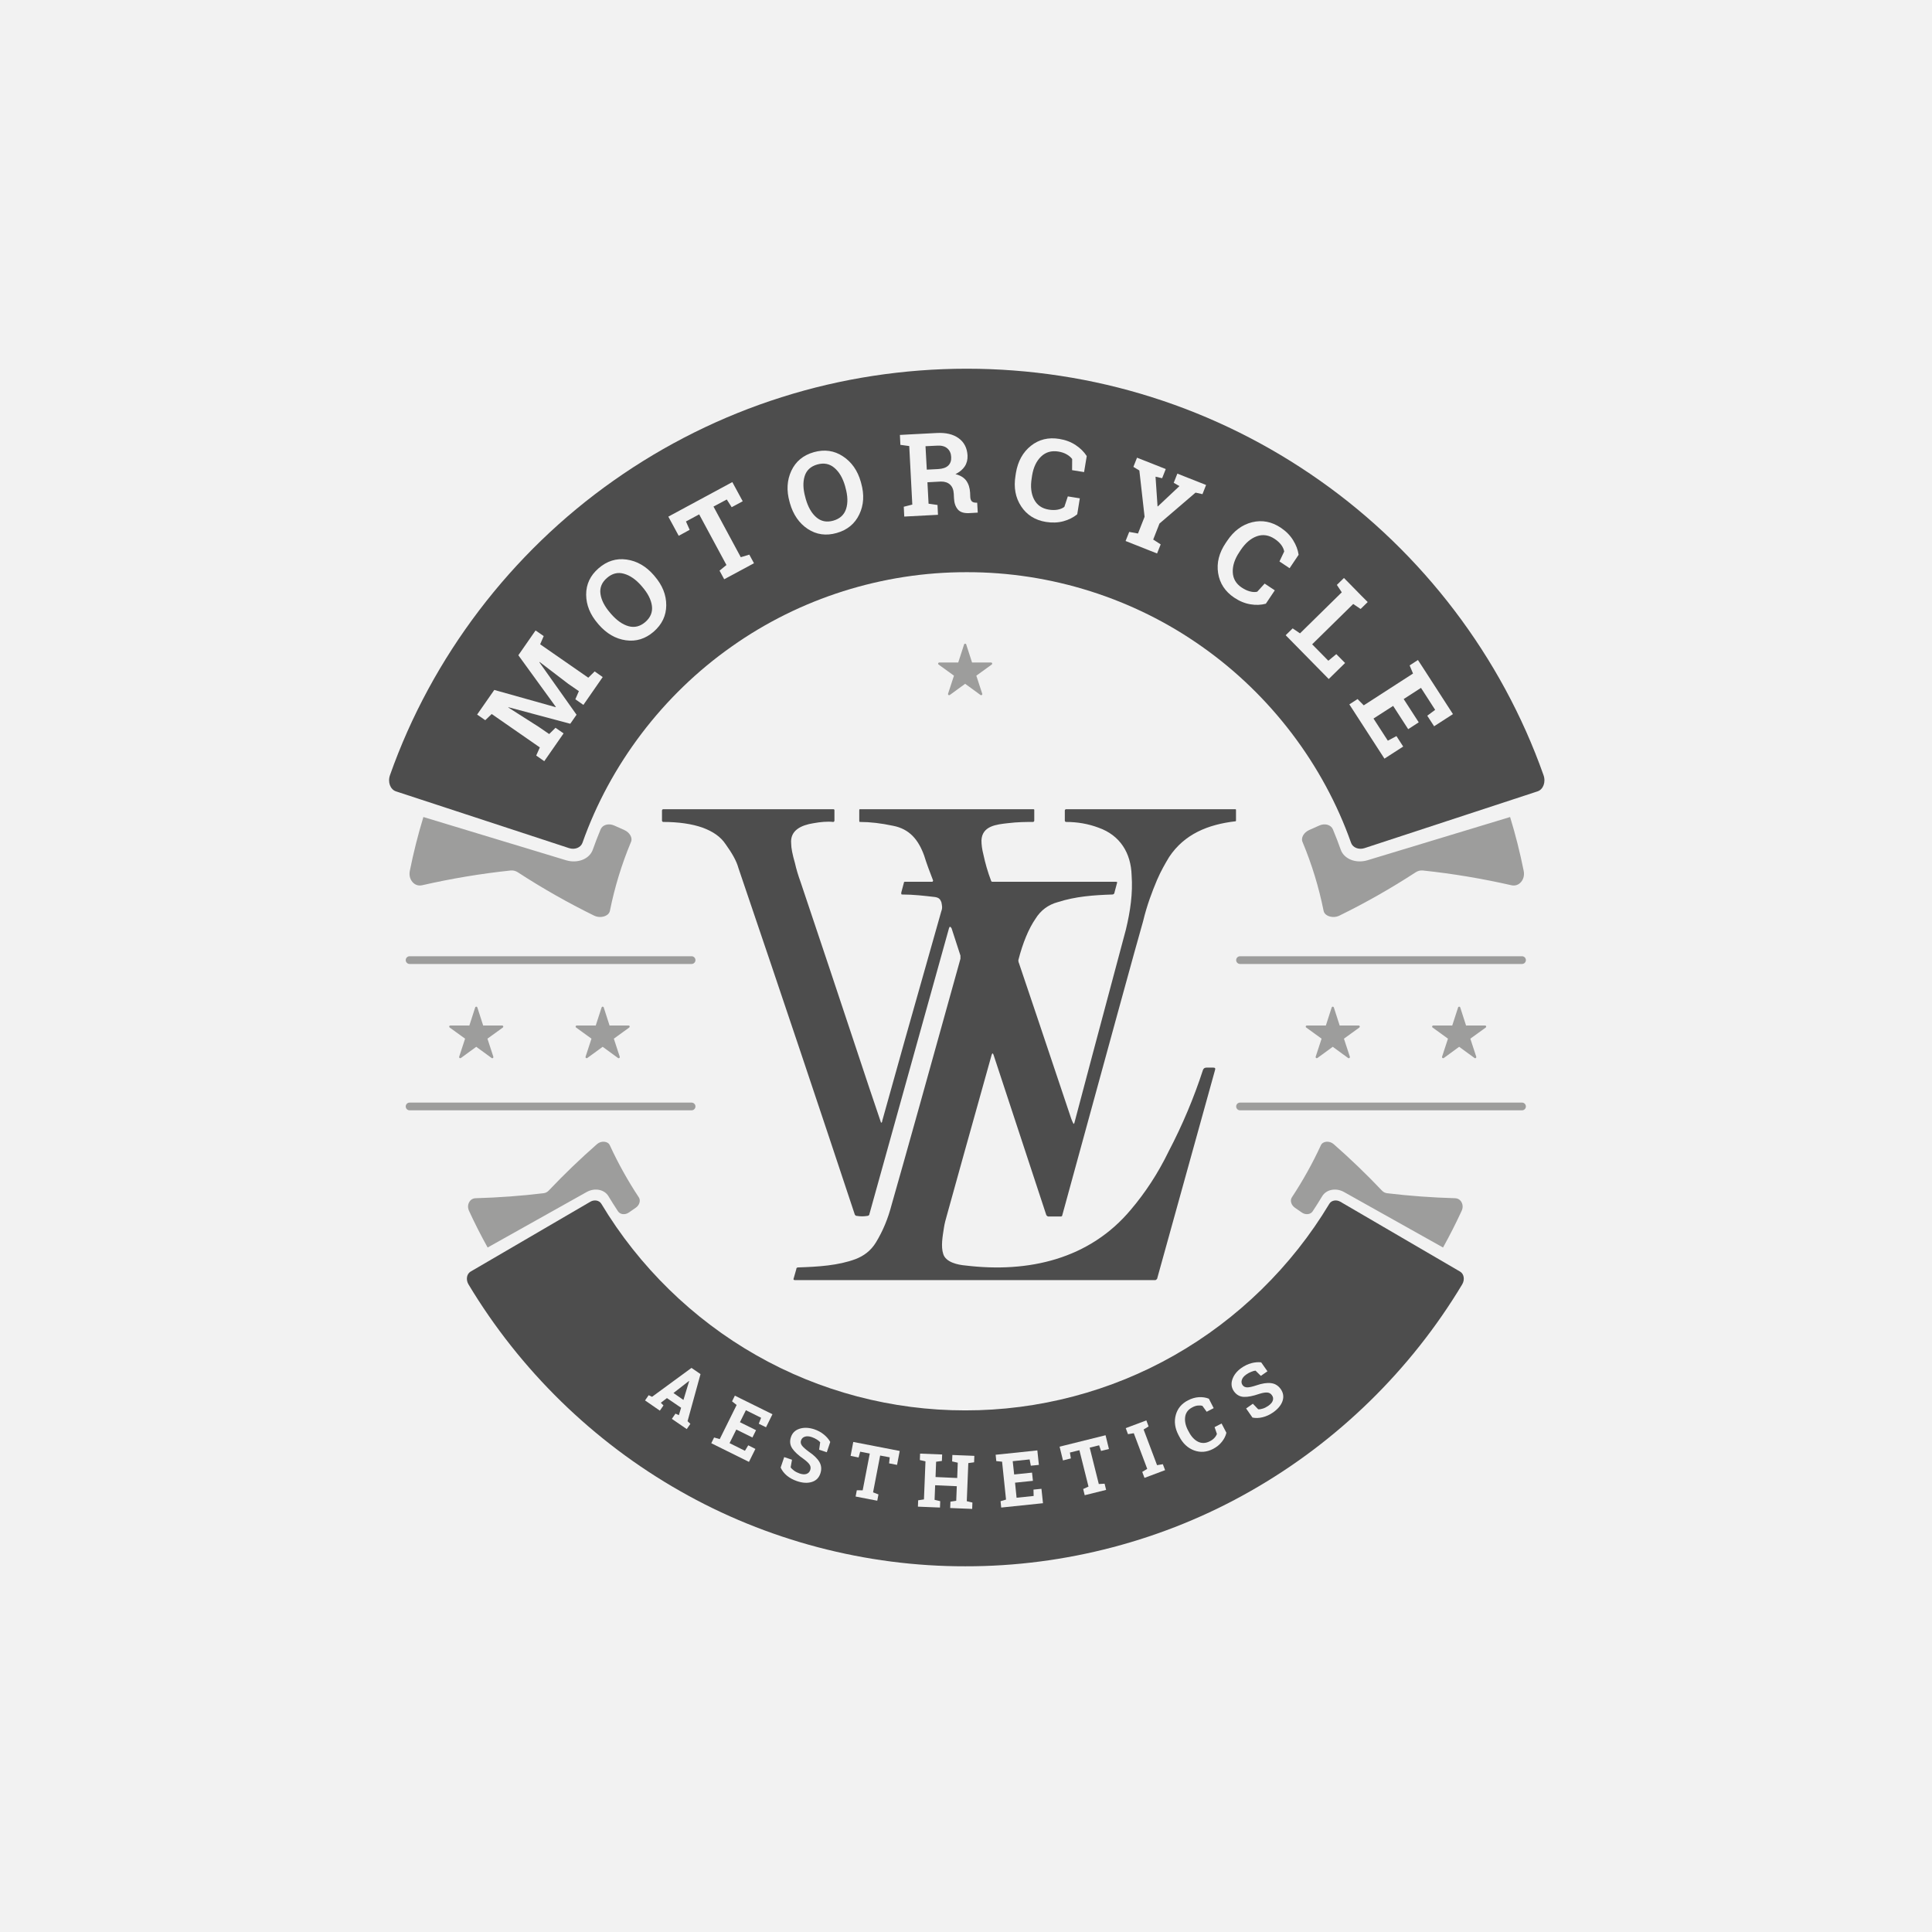 <svg xmlns="http://www.w3.org/2000/svg" xmlns:xlink="http://www.w3.org/1999/xlink" width="500" zoomAndPan="magnify" viewBox="0 0 375 375" height="500" preserveAspectRatio="xMidYMid meet" version="1.2"><defs><clipPath id="b2378f1241"><path d="M 75.523 71.527 L 299.773 71.527 L 299.773 165 L 75.523 165 Z M 75.523 71.527 "/></clipPath><clipPath id="06e608e5c0"><path d="M 90.621 221.559 L 125 221.559 L 125 243 L 90.621 243 Z M 90.621 221.559 "/></clipPath><clipPath id="80fba0d967"><path d="M 90.621 233 L 284.121 233 L 284.121 304.059 L 90.621 304.059 Z M 90.621 233 "/></clipPath><clipPath id="f6900d306c"><path d="M 250 221.559 L 284 221.559 L 284 243 L 250 243 Z M 250 221.559 "/></clipPath><clipPath id="2e55de8002"><path d="M 182.086 124.863 L 192.586 124.863 L 192.586 135 L 182.086 135 Z M 182.086 124.863 "/></clipPath><clipPath id="3d4b81e152"><path d="M 111.727 195.32 L 122.227 195.32 L 122.227 205.82 L 111.727 205.82 Z M 111.727 195.32 "/></clipPath><clipPath id="2319218815"><path d="M 87.191 195.32 L 97.691 195.32 L 97.691 205.82 L 87.191 205.82 Z M 87.191 195.32 "/></clipPath><clipPath id="f16f059388"><path d="M 277.973 195.32 L 288.473 195.32 L 288.473 205.82 L 277.973 205.82 Z M 277.973 195.32 "/></clipPath><clipPath id="381ddc9931"><path d="M 253.441 195.32 L 263.941 195.32 L 263.941 205.82 L 253.441 205.82 Z M 253.441 195.32 "/></clipPath><clipPath id="14ae64d2e3"><path d="M 128.461 157.066 L 240 157.066 L 240 248.566 L 128.461 248.566 Z M 128.461 157.066 "/></clipPath></defs><g id="e04a3d1fc0"><rect x="0" width="375" y="0" height="375" style="fill:#ffffff;fill-opacity:1;stroke:none;"/><rect x="0" width="375" y="0" height="375" style="fill:#f2f2f2;fill-opacity:1;stroke:none;"/><path style=" stroke:none;fill-rule:evenodd;fill:#9d9d9c;fill-opacity:1;" d="M 293.113 158.582 L 265.395 166.984 C 263.145 167.645 260.883 166.719 260.246 164.949 C 259.777 163.598 259.246 162.27 258.703 160.953 C 258.32 160.078 257.148 159.75 256.074 160.234 L 254.129 161.098 C 253.066 161.574 252.469 162.621 252.812 163.41 C 254.613 167.711 255.984 172.184 256.902 176.754 C 256.996 177.277 257.402 177.668 258.043 177.867 C 258.68 178.066 259.375 178.016 260 177.711 C 265.039 175.242 269.973 172.441 274.77 169.32 C 275.211 169.031 275.691 168.91 276.215 168.965 C 281.91 169.57 287.633 170.52 293.355 171.824 C 294.062 171.984 294.734 171.773 295.227 171.207 C 295.719 170.641 295.906 169.871 295.75 169.051 C 295.043 165.52 294.164 162.023 293.109 158.582 Z M 293.113 158.582 "/><g clip-rule="nonzero" clip-path="url(#b2378f1241)"><path style=" stroke:none;fill-rule:evenodd;fill:#4d4d4d;fill-opacity:1;" d="M 299.586 150.426 C 291.469 127.465 276.078 107.27 256.188 93.277 C 246.258 86.27 235.227 80.773 223.598 77.102 C 211.977 73.41 199.77 71.57 187.648 71.566 C 175.523 71.57 163.32 73.41 151.695 77.102 C 140.07 80.773 129.035 86.27 119.105 93.277 C 99.219 107.27 83.824 127.465 75.707 150.426 C 75.207 151.809 75.758 153.246 76.863 153.605 L 110.453 164.621 C 111.57 164.984 112.711 164.52 113.047 163.609 C 118.426 148.371 128.715 134.852 141.992 125.512 C 155.246 116.117 171.355 111.027 187.648 111.062 C 203.938 111.027 220.051 116.121 233.305 125.512 C 246.578 134.852 256.867 148.371 262.25 163.613 C 262.582 164.52 263.727 164.984 264.84 164.625 L 298.43 153.605 C 299.535 153.246 300.09 151.809 299.586 150.426 Z M 299.586 150.426 "/></g><path style=" stroke:none;fill-rule:evenodd;fill:#9d9d9c;fill-opacity:1;" d="M 121.172 161.102 L 119.219 160.234 C 118.148 159.754 116.973 160.078 116.59 160.953 C 116.051 162.27 115.52 163.602 115.051 164.949 C 114.41 166.719 112.148 167.648 109.902 166.984 L 82.18 158.582 C 81.133 162.023 80.25 165.52 79.543 169.051 C 79.387 169.871 79.574 170.637 80.066 171.203 C 80.559 171.773 81.227 171.984 81.938 171.824 C 87.656 170.52 93.383 169.57 99.082 168.965 C 99.609 168.91 100.082 169.031 100.523 169.32 C 105.32 172.441 110.258 175.242 115.293 177.711 C 115.918 178.016 116.613 178.066 117.254 177.867 C 117.895 177.668 118.297 177.277 118.391 176.754 C 119.312 172.184 120.68 167.711 122.48 163.41 C 122.828 162.621 122.23 161.578 121.168 161.102 Z M 121.172 161.102 "/><path style="fill:none;stroke-width:2;stroke-linecap:round;stroke-linejoin:miter;stroke:#9d9d9c;stroke-opacity:1;stroke-miterlimit:4;" d="M 1.002 1 L 74.083 1 " transform="matrix(0.749,0,0,0.749,78.749,185.607)"/><path style="fill:none;stroke-width:2;stroke-linecap:round;stroke-linejoin:miter;stroke:#9d9d9c;stroke-opacity:1;stroke-miterlimit:4;" d="M 0.998 1 L 74.079 1 " transform="matrix(0.749,0,0,0.749,239.94,185.607)"/><path style="fill:none;stroke-width:2;stroke-linecap:round;stroke-linejoin:miter;stroke:#9d9d9c;stroke-opacity:1;stroke-miterlimit:4;" d="M 1.002 1 L 74.083 1 " transform="matrix(0.749,0,0,0.749,78.749,214.013)"/><path style="fill:none;stroke-width:2;stroke-linecap:round;stroke-linejoin:miter;stroke:#9d9d9c;stroke-opacity:1;stroke-miterlimit:4;" d="M 0.998 1 L 74.079 1 " transform="matrix(0.749,0,0,0.749,239.94,214.013)"/><g clip-rule="nonzero" clip-path="url(#06e608e5c0)"><path style=" stroke:none;fill-rule:evenodd;fill:#9d9d9c;fill-opacity:1;" d="M 94.648 242.141 L 113.891 231.359 C 115.457 230.496 117.324 230.879 118.105 232.188 C 118.707 233.172 119.312 234.152 119.953 235.113 C 120.375 235.754 121.328 235.855 122.059 235.348 L 123.398 234.422 C 124.129 233.914 124.391 233.016 124 232.414 C 121.871 229.191 119.984 225.812 118.371 222.309 C 118.188 221.906 117.809 221.66 117.297 221.613 C 116.781 221.566 116.273 221.727 115.871 222.082 C 112.641 224.914 109.504 227.926 106.504 231.094 C 106.219 231.391 105.891 231.555 105.492 231.602 C 101.156 232.129 96.77 232.445 92.324 232.574 C 91.77 232.59 91.316 232.867 91.055 233.367 C 90.785 233.871 90.781 234.461 91.035 235.02 C 92.145 237.441 93.355 239.812 94.648 242.141 Z M 94.648 242.141 "/></g><g clip-rule="nonzero" clip-path="url(#80fba0d967)"><path style=" stroke:none;fill-rule:evenodd;fill:#4d4d4d;fill-opacity:1;" d="M 283.395 246.812 L 260.141 233.246 C 259.367 232.805 258.414 232.988 258.02 233.66 C 250.723 245.824 240.242 256.066 227.934 263.059 C 215.633 270.074 201.551 273.773 187.371 273.754 C 173.191 273.773 159.113 270.074 146.812 263.059 C 134.504 256.07 124.02 245.824 116.723 233.66 C 116.328 232.988 115.379 232.805 114.602 233.246 L 91.348 246.812 C 90.582 247.258 90.387 248.379 90.934 249.297 C 100.902 265.906 115.156 279.84 131.969 289.391 C 148.754 298.984 168.125 304.055 187.371 304.016 C 206.621 304.055 225.992 298.984 242.777 289.391 C 259.586 279.84 273.844 265.906 283.812 249.297 C 284.355 248.379 284.164 247.258 283.395 246.812 Z M 283.395 246.812 "/></g><g clip-rule="nonzero" clip-path="url(#f6900d306c)"><path style=" stroke:none;fill-rule:evenodd;fill:#9d9d9c;fill-opacity:1;" d="M 251.344 234.422 L 252.68 235.348 C 253.41 235.855 254.371 235.754 254.789 235.113 C 255.43 234.152 256.039 233.172 256.637 232.188 C 257.418 230.879 259.289 230.496 260.852 231.359 L 280.094 242.141 C 281.383 239.816 282.59 237.441 283.707 235.023 C 283.961 234.461 283.957 233.875 283.691 233.367 C 283.426 232.867 282.973 232.59 282.418 232.574 C 277.973 232.445 273.59 232.129 269.25 231.605 C 268.852 231.555 268.523 231.391 268.242 231.098 C 265.234 227.926 262.098 224.914 258.871 222.082 C 258.465 221.73 257.957 221.566 257.449 221.613 C 256.93 221.664 256.555 221.906 256.375 222.309 C 254.758 225.812 252.871 229.191 250.742 232.418 C 250.352 233.016 250.613 233.914 251.344 234.422 Z M 251.344 234.422 "/></g><g style="fill:#f2f2f2;fill-opacity:1;"><g transform="translate(105.298, 148.245)"><path style="stroke:none" d="M -0.547 -19.75 L -0.609 -19.703 L 6.609 -9.516 L 5.391 -7.766 L -6.609 -10.969 L -6.641 -10.922 L -0.75 -7.172 L 1.297 -5.766 L 2.531 -6.984 L 4.094 -5.891 L 0.344 -0.5 L -1.219 -1.594 L -0.516 -3.172 L -9.859 -9.656 L -11.109 -8.453 L -12.688 -9.547 L -11.719 -10.938 L -9.359 -14.328 L 2.562 -10.984 L 2.594 -11.031 L -4.688 -21.062 L -1.344 -25.875 L 0.234 -24.781 L -0.453 -23.188 L 8.891 -16.703 L 10.125 -17.922 L 11.688 -16.828 L 7.938 -11.422 L 6.375 -12.516 L 7.062 -14.094 L 5.016 -15.5 Z M -0.547 -19.75 "/></g></g><g style="fill:#f2f2f2;fill-opacity:1;"><g transform="translate(120.757, 127.606)"><path style="stroke:none" d="M 6.281 -15.797 C 7.812 -14.035 8.57 -12.145 8.562 -10.125 C 8.551 -8.113 7.738 -6.406 6.125 -5 C 4.508 -3.602 2.707 -3.047 0.719 -3.328 C -1.27 -3.609 -3.031 -4.629 -4.562 -6.391 L -4.703 -6.562 C -6.211 -8.301 -6.973 -10.176 -6.984 -12.188 C -6.992 -14.195 -6.191 -15.898 -4.578 -17.297 C -2.953 -18.711 -1.141 -19.281 0.859 -19 C 2.867 -18.719 4.629 -17.707 6.141 -15.969 Z M 3.734 -13.906 C 2.648 -15.145 1.516 -15.926 0.328 -16.25 C -0.848 -16.582 -1.941 -16.305 -2.953 -15.422 C -3.961 -14.547 -4.379 -13.508 -4.203 -12.312 C -4.035 -11.125 -3.41 -9.906 -2.328 -8.656 L -2.172 -8.469 C -1.066 -7.195 0.066 -6.395 1.234 -6.062 C 2.41 -5.738 3.5 -6.008 4.5 -6.875 C 5.508 -7.75 5.938 -8.789 5.781 -10 C 5.625 -11.207 4.992 -12.445 3.891 -13.719 Z M 3.734 -13.906 "/></g></g><g style="fill:#f2f2f2;fill-opacity:1;"><g transform="translate(136.863, 114.434)"><path style="stroke:none" d="M 5.281 -20.859 L 7.297 -17.141 L 5.156 -15.984 L 4.203 -17.484 L 1.625 -16.109 L 6.922 -6.281 L 8.578 -6.781 L 9.484 -5.109 L 3.703 -2 L 2.797 -3.672 L 4.141 -4.766 L -1.156 -14.594 L -3.719 -13.219 L -3 -11.594 L -5.125 -10.438 L -7.141 -14.156 Z M 5.281 -20.859 "/></g></g><g style="fill:#f2f2f2;fill-opacity:1;"><g transform="translate(154.741, 105.376)"><path style="stroke:none" d="M 12.406 -11.609 C 13.039 -9.379 12.922 -7.352 12.047 -5.531 C 11.18 -3.707 9.719 -2.504 7.656 -1.922 C 5.602 -1.336 3.734 -1.598 2.047 -2.703 C 0.367 -3.816 -0.785 -5.488 -1.422 -7.719 L -1.484 -7.953 C -2.109 -10.16 -1.992 -12.176 -1.141 -14 C -0.285 -15.82 1.164 -17.023 3.219 -17.609 C 5.289 -18.191 7.172 -17.926 8.859 -16.812 C 10.555 -15.707 11.719 -14.051 12.344 -11.844 Z M 9.297 -11 C 8.848 -12.582 8.156 -13.77 7.219 -14.562 C 6.289 -15.363 5.18 -15.582 3.891 -15.219 C 2.609 -14.852 1.789 -14.094 1.438 -12.938 C 1.082 -11.789 1.129 -10.422 1.578 -8.828 L 1.641 -8.578 C 2.098 -6.961 2.785 -5.758 3.703 -4.969 C 4.617 -4.176 5.711 -3.957 6.984 -4.312 C 8.273 -4.676 9.109 -5.438 9.484 -6.594 C 9.859 -7.75 9.816 -9.133 9.359 -10.75 Z M 9.297 -11 "/></g></g><g style="fill:#f2f2f2;fill-opacity:1;"><g transform="translate(174.906, 100.297)"><path style="stroke:none" d="M 6.875 -16.25 C 8.676 -16.352 10.109 -16.016 11.172 -15.234 C 12.234 -14.461 12.805 -13.352 12.891 -11.906 C 12.93 -11.102 12.754 -10.395 12.359 -9.781 C 11.961 -9.176 11.359 -8.672 10.547 -8.266 C 11.492 -8.035 12.191 -7.613 12.641 -7 C 13.086 -6.383 13.336 -5.602 13.391 -4.656 L 13.422 -3.844 C 13.441 -3.5 13.523 -3.234 13.672 -3.047 C 13.816 -2.867 14.051 -2.766 14.375 -2.734 L 14.766 -2.719 L 14.875 -0.797 L 13.234 -0.703 C 12.191 -0.648 11.445 -0.891 11 -1.422 C 10.551 -1.961 10.305 -2.676 10.266 -3.562 L 10.219 -4.469 C 10.176 -5.238 9.938 -5.828 9.5 -6.234 C 9.062 -6.641 8.469 -6.836 7.719 -6.828 L 5.109 -6.688 L 5.328 -2.531 L 7.062 -2.281 L 7.156 -0.375 L 0.609 -0.031 L 0.516 -1.938 L 2.172 -2.359 L 1.578 -13.719 L -0.141 -13.953 L -0.234 -15.875 L 1.453 -15.969 Z M 4.984 -9.141 L 7.188 -9.25 C 8.07 -9.301 8.723 -9.523 9.141 -9.922 C 9.566 -10.328 9.758 -10.883 9.719 -11.594 C 9.688 -12.301 9.438 -12.859 8.969 -13.266 C 8.508 -13.672 7.852 -13.848 7 -13.797 L 4.734 -13.688 Z M 4.984 -9.141 "/></g></g><g style="fill:#f2f2f2;fill-opacity:1;"><g transform="translate(195.31, 99.803)"><path style="stroke:none" d="M 15.109 -8.172 L 12.781 -8.547 L 12.797 -10.703 C 12.535 -11.055 12.18 -11.359 11.734 -11.609 C 11.297 -11.867 10.758 -12.051 10.125 -12.156 C 8.77 -12.375 7.645 -12.047 6.75 -11.172 C 5.852 -10.305 5.273 -9.078 5.016 -7.484 L 4.938 -6.953 C 4.676 -5.359 4.828 -4.004 5.391 -2.891 C 5.961 -1.773 6.91 -1.109 8.234 -0.891 C 8.859 -0.785 9.438 -0.781 9.969 -0.875 C 10.508 -0.977 10.945 -1.16 11.281 -1.422 L 11.953 -3.453 L 14.281 -3.078 L 13.781 0.016 C 13.02 0.641 12.117 1.094 11.078 1.375 C 10.035 1.656 8.906 1.695 7.688 1.5 C 5.594 1.156 3.992 0.145 2.891 -1.531 C 1.785 -3.207 1.422 -5.188 1.797 -7.469 L 1.875 -7.984 C 2.25 -10.254 3.219 -12.016 4.781 -13.266 C 6.352 -14.516 8.195 -14.961 10.312 -14.609 C 11.531 -14.41 12.586 -14.008 13.484 -13.406 C 14.379 -12.812 15.094 -12.102 15.625 -11.281 Z M 15.109 -8.172 "/></g></g><g style="fill:#f2f2f2;fill-opacity:1;"><g transform="translate(214.507, 103.446)"><path style="stroke:none" d="M 11.062 -10.625 L 9.781 -10.922 L 10.172 -5.172 L 10.234 -5.156 L 14.422 -9.094 L 13.312 -9.734 L 14.016 -11.516 L 19.594 -9.312 L 18.891 -7.531 L 17.547 -7.828 L 10.547 -1.828 L 9.328 1.281 L 10.781 2.219 L 10.078 3.984 L 3.969 1.562 L 4.672 -0.203 L 6.375 0.109 L 7.656 -3.141 L 6.641 -12.125 L 5.484 -12.828 L 6.188 -14.609 L 11.766 -12.406 Z M 11.062 -10.625 "/></g></g><g style="fill:#f2f2f2;fill-opacity:1;"><g transform="translate(233.171, 111.445)"><path style="stroke:none" d="M 17.141 -1.156 L 15.172 -2.469 L 16.094 -4.406 C 16.008 -4.844 15.816 -5.266 15.516 -5.672 C 15.211 -6.086 14.797 -6.473 14.266 -6.828 C 13.117 -7.598 11.957 -7.773 10.781 -7.359 C 9.613 -6.941 8.578 -6.062 7.672 -4.719 L 7.375 -4.266 C 6.477 -2.922 6.055 -1.625 6.109 -0.375 C 6.16 0.875 6.742 1.867 7.859 2.609 C 8.379 2.961 8.906 3.207 9.438 3.344 C 9.969 3.488 10.441 3.508 10.859 3.406 L 12.297 1.828 L 14.266 3.141 L 12.531 5.734 C 11.582 5.992 10.57 6.031 9.5 5.844 C 8.438 5.664 7.395 5.234 6.375 4.547 C 4.613 3.359 3.578 1.773 3.266 -0.203 C 2.953 -2.18 3.441 -4.129 4.734 -6.047 L 5.031 -6.484 C 6.312 -8.398 7.922 -9.598 9.859 -10.078 C 11.805 -10.555 13.672 -10.195 15.453 -9 C 16.473 -8.312 17.266 -7.504 17.828 -6.578 C 18.398 -5.66 18.754 -4.723 18.891 -3.766 Z M 17.141 -1.156 "/></g></g><g style="fill:#f2f2f2;fill-opacity:1;"><g transform="translate(249.126, 122.858)"><path style="stroke:none" d="M 0.422 0.438 L 1.781 -0.891 L 3.203 0.078 L 11.312 -7.891 L 10.359 -9.328 L 11.734 -10.672 L 12.922 -9.469 L 15.141 -7.203 L 16.344 -6 L 14.969 -4.656 L 13.531 -5.625 L 5.562 2.203 L 8.703 5.391 L 10.25 4.109 L 11.953 5.828 L 8.781 8.938 Z M 0.422 0.438 "/></g></g><g style="fill:#f2f2f2;fill-opacity:1;"><g transform="translate(261.579, 136.203)"><path style="stroke:none" d="M 11.75 5.328 L 8.828 0.812 L 5.016 3.266 L 7.797 7.562 L 9.469 6.672 L 10.781 8.703 L 7.141 11.047 L 0.328 0.516 L 1.922 -0.516 L 3.125 0.703 L 12.688 -5.469 L 12.031 -7.047 L 13.641 -8.094 L 14.562 -6.688 L 20.438 2.406 L 16.781 4.766 L 15.453 2.719 L 16.984 1.578 L 14.234 -2.688 L 10.875 -0.516 L 13.797 4 Z M 11.75 5.328 "/></g></g><g clip-rule="nonzero" clip-path="url(#2e55de8002)"><path style=" stroke:none;fill-rule:evenodd;fill:#9d9d9c;fill-opacity:1;" d="M 192.574 128.738 C 192.547 128.648 192.461 128.59 192.367 128.59 L 188.676 128.594 L 187.543 125.086 C 187.516 124.996 187.43 124.934 187.336 124.934 C 187.242 124.934 187.156 124.996 187.129 125.086 L 185.992 128.594 L 182.305 128.59 C 182.207 128.59 182.125 128.648 182.098 128.738 C 182.066 128.828 182.098 128.93 182.176 128.984 L 185.164 131.148 L 184.016 134.652 C 183.988 134.742 184.02 134.844 184.098 134.898 C 184.172 134.953 184.277 134.953 184.355 134.898 L 187.336 132.723 L 190.316 134.898 C 190.355 134.926 190.398 134.941 190.445 134.941 C 190.488 134.941 190.535 134.926 190.574 134.898 C 190.648 134.844 190.684 134.746 190.652 134.656 L 189.504 131.148 L 192.496 128.984 C 192.57 128.93 192.602 128.828 192.574 128.738 Z M 192.574 128.738 "/></g><g clip-rule="nonzero" clip-path="url(#3d4b81e152)"><path style=" stroke:none;fill-rule:evenodd;fill:#9d9d9c;fill-opacity:1;" d="M 122.215 199.199 C 122.188 199.109 122.102 199.047 122.008 199.047 L 118.316 199.055 L 117.184 195.543 C 117.156 195.453 117.07 195.391 116.977 195.391 C 116.879 195.391 116.797 195.453 116.77 195.543 L 115.633 199.055 L 111.945 199.047 L 111.941 199.047 C 111.848 199.047 111.766 199.109 111.734 199.199 C 111.707 199.289 111.738 199.387 111.816 199.441 L 114.805 201.605 L 113.656 205.113 C 113.629 205.203 113.66 205.301 113.738 205.359 C 113.812 205.414 113.918 205.414 113.996 205.359 L 116.977 203.184 L 119.957 205.359 C 119.996 205.387 120.039 205.398 120.086 205.398 C 120.129 205.398 120.176 205.387 120.215 205.359 C 120.289 205.301 120.32 205.203 120.293 205.113 L 119.145 201.605 L 122.133 199.445 C 122.211 199.387 122.242 199.289 122.215 199.199 Z M 122.215 199.199 "/></g><g clip-rule="nonzero" clip-path="url(#2319218815)"><path style=" stroke:none;fill-rule:evenodd;fill:#9d9d9c;fill-opacity:1;" d="M 97.684 199.199 C 97.652 199.109 97.57 199.047 97.473 199.047 L 93.785 199.055 L 92.652 195.543 C 92.621 195.453 92.539 195.391 92.441 195.391 C 92.348 195.391 92.262 195.453 92.234 195.543 L 91.102 199.055 L 87.41 199.047 C 87.316 199.047 87.23 199.109 87.203 199.199 C 87.172 199.289 87.207 199.387 87.281 199.441 L 90.273 201.605 L 89.125 205.113 C 89.094 205.203 89.129 205.301 89.203 205.359 C 89.281 205.414 89.387 205.414 89.461 205.359 L 92.441 203.184 L 95.422 205.359 C 95.461 205.387 95.508 205.398 95.551 205.398 C 95.598 205.398 95.645 205.387 95.68 205.359 C 95.758 205.301 95.789 205.203 95.758 205.113 L 94.613 201.605 L 97.602 199.445 C 97.68 199.387 97.711 199.289 97.68 199.199 Z M 97.684 199.199 "/></g><g clip-rule="nonzero" clip-path="url(#f16f059388)"><path style=" stroke:none;fill-rule:evenodd;fill:#9d9d9c;fill-opacity:1;" d="M 288.461 199.199 C 288.434 199.109 288.348 199.047 288.254 199.047 L 284.562 199.055 L 283.43 195.543 C 283.402 195.453 283.316 195.391 283.223 195.391 C 283.129 195.391 283.043 195.453 283.016 195.543 L 281.879 199.055 L 278.191 199.047 C 278.098 199.047 278.012 199.109 277.984 199.199 C 277.953 199.289 277.984 199.387 278.062 199.441 L 281.051 201.605 L 279.902 205.113 C 279.875 205.203 279.906 205.301 279.984 205.359 C 280.059 205.414 280.164 205.414 280.242 205.359 L 283.223 203.184 L 286.203 205.359 C 286.242 205.387 286.285 205.398 286.332 205.398 C 286.375 205.398 286.422 205.387 286.461 205.359 C 286.535 205.301 286.57 205.203 286.539 205.113 L 285.391 201.605 L 288.383 199.445 C 288.457 199.387 288.488 199.289 288.461 199.199 Z M 288.461 199.199 "/></g><g clip-rule="nonzero" clip-path="url(#381ddc9931)"><path style=" stroke:none;fill-rule:evenodd;fill:#9d9d9c;fill-opacity:1;" d="M 263.93 199.199 C 263.898 199.109 263.816 199.047 263.723 199.047 L 260.031 199.055 L 258.898 195.543 C 258.867 195.453 258.785 195.391 258.691 195.391 C 258.594 195.391 258.512 195.453 258.48 195.543 L 257.348 199.055 L 253.66 199.047 L 253.656 199.047 C 253.562 199.047 253.48 199.109 253.449 199.199 C 253.422 199.289 253.453 199.387 253.531 199.441 L 256.52 201.605 L 255.371 205.113 C 255.344 205.203 255.375 205.301 255.453 205.359 C 255.527 205.414 255.633 205.414 255.707 205.359 L 258.688 203.184 L 261.672 205.359 C 261.707 205.387 261.754 205.398 261.801 205.398 C 261.844 205.398 261.891 205.387 261.926 205.359 C 262.004 205.301 262.035 205.203 262.008 205.113 L 260.859 201.605 L 263.848 199.445 C 263.926 199.387 263.957 199.289 263.93 199.199 Z M 263.93 199.199 "/></g><g style="fill:#f2f2f2;fill-opacity:1;"><g transform="translate(124.953, 271.651)"><path style="stroke:none" d="M 0.953 -0.844 L 1.609 -0.531 L 9.266 -6.141 L 11.016 -4.938 L 8.5 4.203 L 9.047 4.719 L 8.344 5.734 L 5.453 3.75 L 6.156 2.734 L 6.812 3.031 L 7.25 1.594 L 4.5 -0.281 L 3.312 0.625 L 3.828 1.141 L 3.125 2.156 L 0.25 0.172 Z M 5.766 -1.266 L 7.703 0.078 L 8.812 -3.578 L 8.781 -3.609 Z M 5.766 -1.266 "/></g></g><g style="fill:#f2f2f2;fill-opacity:1;"><g transform="translate(137.715, 279.955)"><path style="stroke:none" d="M 8.328 -0.938 L 5.203 -2.484 L 3.891 0.156 L 6.875 1.641 L 7.516 0.578 L 8.906 1.281 L 7.656 3.797 L 0.344 0.172 L 0.891 -0.938 L 1.984 -0.625 L 5.266 -7.25 L 4.375 -7.953 L 4.922 -9.062 L 5.922 -8.562 L 12.219 -5.453 L 10.969 -2.922 L 9.562 -3.609 L 10.016 -4.766 L 7.062 -6.234 L 5.906 -3.906 L 9.031 -2.359 Z M 8.328 -0.938 "/></g></g><g style="fill:#f2f2f2;fill-opacity:1;"><g transform="translate(150.432, 285.883)"><path style="stroke:none" d="M 10.047 -4 L 8.562 -4.5 L 8.766 -5.938 C 8.641 -6.102 8.426 -6.281 8.125 -6.469 C 7.832 -6.656 7.504 -6.812 7.141 -6.938 C 6.598 -7.125 6.141 -7.148 5.766 -7.016 C 5.398 -6.891 5.16 -6.648 5.047 -6.297 C 4.93 -5.961 4.988 -5.633 5.219 -5.312 C 5.445 -5 5.895 -4.598 6.562 -4.109 C 7.551 -3.441 8.238 -2.77 8.625 -2.094 C 9.008 -1.414 9.066 -0.676 8.797 0.125 C 8.516 0.969 7.961 1.516 7.141 1.766 C 6.316 2.023 5.363 1.973 4.281 1.609 C 3.508 1.348 2.848 0.988 2.297 0.531 C 1.754 0.07 1.352 -0.445 1.094 -1.031 L 1.781 -3.062 L 3.297 -2.547 L 3.031 -1.078 C 3.176 -0.859 3.398 -0.641 3.703 -0.422 C 4.004 -0.203 4.363 -0.02 4.781 0.125 C 5.32 0.301 5.766 0.328 6.109 0.203 C 6.461 0.078 6.703 -0.164 6.828 -0.531 C 6.953 -0.906 6.922 -1.25 6.734 -1.562 C 6.547 -1.875 6.156 -2.25 5.562 -2.688 C 4.508 -3.414 3.766 -4.109 3.328 -4.766 C 2.898 -5.43 2.82 -6.16 3.094 -6.953 C 3.363 -7.754 3.914 -8.289 4.75 -8.562 C 5.582 -8.832 6.516 -8.805 7.547 -8.484 C 8.297 -8.234 8.938 -7.891 9.469 -7.453 C 10.008 -7.016 10.426 -6.531 10.719 -6 Z M 10.047 -4 "/></g></g><g style="fill:#f2f2f2;fill-opacity:1;"><g transform="translate(163.384, 289.959)"><path style="stroke:none" d="M 11.25 -8.328 L 10.734 -5.625 L 9.188 -5.922 L 9.312 -7.094 L 7.453 -7.438 L 6.078 -0.297 L 7.125 0.109 L 6.891 1.328 L 2.688 0.516 L 2.922 -0.703 L 4.062 -0.688 L 5.438 -7.828 L 3.578 -8.188 L 3.266 -7.062 L 1.719 -7.375 L 2.234 -10.078 Z M 11.25 -8.328 "/></g></g><g style="fill:#f2f2f2;fill-opacity:1;"><g transform="translate(177.776, 292.425)"><path style="stroke:none" d="M 0.766 -9.031 L 0.812 -10.281 L 5.094 -10.109 L 5.047 -8.859 L 3.922 -8.703 L 3.812 -5.734 L 8.016 -5.547 L 8.125 -8.516 L 7.031 -8.766 L 7.078 -10.016 L 8.188 -9.969 L 10.234 -9.891 L 11.344 -9.844 L 11.297 -8.594 L 10.172 -8.438 L 9.875 -1.047 L 10.969 -0.781 L 10.922 0.453 L 6.656 0.281 L 6.703 -0.953 L 7.828 -1.125 L 7.938 -3.953 L 3.734 -4.141 L 3.625 -1.312 L 4.719 -1.047 L 4.672 0.188 L 0.391 0.016 L 0.438 -1.219 L 1.562 -1.391 L 1.859 -8.781 Z M 0.766 -9.031 "/></g></g><g style="fill:#f2f2f2;fill-opacity:1;"><g transform="translate(193.942, 292.663)"><path style="stroke:none" d="M 6.547 -5.234 L 3.078 -4.875 L 3.375 -1.953 L 6.688 -2.297 L 6.656 -3.531 L 8.203 -3.688 L 8.5 -0.891 L 0.391 -0.047 L 0.266 -1.281 L 1.328 -1.594 L 0.562 -8.953 L -0.562 -9.062 L -0.688 -10.297 L 0.406 -10.406 L 7.406 -11.141 L 7.703 -8.328 L 6.141 -8.172 L 5.906 -9.391 L 2.625 -9.047 L 2.906 -6.469 L 6.375 -6.828 Z M 6.547 -5.234 "/></g></g><g style="fill:#f2f2f2;fill-opacity:1;"><g transform="translate(207.885, 290.875)"><path style="stroke:none" d="M 6.703 -12.297 L 7.359 -9.625 L 5.828 -9.25 L 5.453 -10.344 L 3.625 -9.891 L 5.391 -2.828 L 6.516 -2.891 L 6.812 -1.688 L 2.656 -0.656 L 2.359 -1.859 L 3.391 -2.328 L 1.625 -9.391 L -0.219 -8.938 L -0.031 -7.797 L -1.562 -7.406 L -2.219 -10.078 Z M 6.703 -12.297 "/></g></g><g style="fill:#f2f2f2;fill-opacity:1;"><g transform="translate(221.786, 286.996)"><path style="stroke:none" d="M -2.844 -8.625 L -3.281 -9.797 L 0.719 -11.297 L 1.156 -10.125 L 0.188 -9.531 L 2.797 -2.609 L 3.922 -2.797 L 4.359 -1.641 L 0.359 -0.141 L -0.078 -1.297 L 0.891 -1.891 L -1.719 -8.812 Z M -2.844 -8.625 "/></g></g><g style="fill:#f2f2f2;fill-opacity:1;"><g transform="translate(230.842, 283.427)"><path style="stroke:none" d="M 4.734 -10.109 L 3.375 -9.406 L 2.547 -10.547 C 2.273 -10.629 1.973 -10.648 1.641 -10.609 C 1.305 -10.578 0.957 -10.461 0.594 -10.266 C -0.207 -9.859 -0.672 -9.254 -0.797 -8.453 C -0.922 -7.648 -0.75 -6.785 -0.281 -5.859 L -0.109 -5.547 C 0.367 -4.609 0.969 -3.957 1.688 -3.594 C 2.414 -3.238 3.176 -3.266 3.969 -3.672 C 4.332 -3.848 4.633 -4.066 4.875 -4.328 C 5.113 -4.586 5.273 -4.848 5.359 -5.109 L 4.906 -6.422 L 6.266 -7.125 L 7.203 -5.328 C 7.055 -4.703 6.758 -4.113 6.312 -3.562 C 5.875 -3.008 5.305 -2.551 4.609 -2.188 C 3.379 -1.551 2.148 -1.457 0.922 -1.906 C -0.305 -2.363 -1.266 -3.266 -1.953 -4.609 L -2.109 -4.906 C -2.797 -6.227 -2.969 -7.52 -2.625 -8.781 C -2.281 -10.039 -1.488 -10.988 -0.25 -11.625 C 0.445 -11.988 1.148 -12.191 1.859 -12.234 C 2.566 -12.273 3.211 -12.176 3.797 -11.938 Z M 4.734 -10.109 "/></g></g><g style="fill:#f2f2f2;fill-opacity:1;"><g transform="translate(243.277, 276.635)"><path style="stroke:none" d="M 2.734 -10.469 L 1.453 -9.578 L 0.422 -10.594 C 0.203 -10.582 -0.066 -10.508 -0.391 -10.375 C -0.723 -10.25 -1.047 -10.078 -1.359 -9.859 C -1.828 -9.535 -2.117 -9.188 -2.234 -8.812 C -2.359 -8.438 -2.312 -8.094 -2.094 -7.781 C -1.883 -7.5 -1.582 -7.352 -1.188 -7.344 C -0.801 -7.344 -0.211 -7.473 0.578 -7.734 C 1.691 -8.117 2.633 -8.266 3.406 -8.172 C 4.188 -8.086 4.82 -7.703 5.312 -7.016 C 5.82 -6.285 5.938 -5.508 5.656 -4.688 C 5.375 -3.875 4.766 -3.141 3.828 -2.484 C 3.16 -2.023 2.477 -1.711 1.781 -1.547 C 1.094 -1.379 0.441 -1.359 -0.172 -1.484 L -1.406 -3.25 L -0.094 -4.172 L 0.938 -3.094 C 1.195 -3.07 1.504 -3.117 1.859 -3.234 C 2.211 -3.348 2.566 -3.531 2.922 -3.781 C 3.391 -4.113 3.676 -4.457 3.781 -4.812 C 3.895 -5.164 3.836 -5.5 3.609 -5.812 C 3.391 -6.133 3.094 -6.312 2.719 -6.344 C 2.352 -6.383 1.82 -6.297 1.125 -6.078 C -0.082 -5.66 -1.078 -5.469 -1.859 -5.5 C -2.648 -5.539 -3.289 -5.906 -3.781 -6.594 C -4.258 -7.289 -4.359 -8.055 -4.078 -8.891 C -3.797 -9.734 -3.223 -10.469 -2.359 -11.094 C -1.711 -11.551 -1.051 -11.867 -0.375 -12.047 C 0.289 -12.223 0.922 -12.273 1.516 -12.203 Z M 2.734 -10.469 "/></g></g><g clip-rule="nonzero" clip-path="url(#14ae64d2e3)"><path style=" stroke:none;fill-rule:evenodd;fill:#4d4d4d;fill-opacity:1;" d="M 192.477 204.746 C 191.609 207.961 188.645 218.336 183.828 235.75 C 183.582 236.617 183.336 237.48 183.211 238.348 C 182.965 239.953 182.594 241.93 183.086 243.41 C 183.582 245.016 185.93 245.512 187.41 245.633 C 199.641 247.117 211.496 244.398 219.527 234.762 C 222.246 231.551 224.715 227.848 226.816 223.523 C 229.531 218.336 231.754 213.023 233.484 207.711 C 233.609 207.34 233.855 207.219 234.227 207.219 L 235.461 207.219 C 235.832 207.219 235.957 207.34 235.832 207.711 L 224.59 248.227 C 224.469 248.352 224.344 248.473 224.219 248.473 L 154.309 248.473 C 154.059 248.473 153.938 248.352 154.059 248.105 L 154.555 246.375 C 154.555 246.129 154.676 246.004 154.926 246.004 C 158.879 245.879 162.707 245.633 166.043 244.398 C 167.648 243.781 169.008 242.793 169.996 241.188 C 171.352 238.965 172.34 236.617 173.082 233.777 C 175.801 224.266 180.246 208.328 186.422 186.098 C 186.422 185.848 186.422 185.727 186.422 185.477 L 184.695 180.168 C 184.445 179.797 184.324 179.797 184.199 180.168 L 168.758 235.629 C 168.758 235.875 168.512 236 168.387 236 C 167.648 236.121 167.031 236.121 166.289 236 C 166.043 236 166.043 235.875 165.918 235.75 C 159.371 215.988 151.836 193.508 143.312 168.434 C 142.941 167.074 142.078 165.59 140.844 163.863 C 139.855 162.379 138.371 161.391 136.395 160.652 C 134.297 159.91 131.703 159.539 128.738 159.539 C 128.613 159.539 128.492 159.414 128.492 159.293 L 128.492 157.316 C 128.492 157.191 128.613 157.066 128.738 157.066 L 161.719 157.066 C 161.965 157.066 161.965 157.191 161.965 157.316 L 161.965 159.293 C 161.965 159.414 161.844 159.539 161.719 159.539 C 160.605 159.414 159.246 159.539 157.891 159.785 C 155.543 160.156 153.32 161.145 153.566 163.738 C 153.566 164.602 153.812 165.84 154.309 167.566 C 154.555 168.68 154.926 169.914 155.418 171.273 C 163.57 195.484 168.637 211.047 170.984 217.84 C 170.984 217.965 171.105 217.965 171.105 217.84 C 171.23 217.84 171.23 217.719 171.23 217.594 C 173.207 210.43 177.035 196.844 182.719 176.832 C 182.965 176.215 182.84 175.719 182.719 175.102 C 182.469 174.484 182.223 174.238 181.48 174.113 C 179.383 173.867 177.281 173.621 175.059 173.621 C 174.934 173.621 174.934 173.496 174.934 173.375 C 174.934 173.375 174.934 173.375 174.934 173.25 L 175.43 171.398 C 175.43 171.148 175.555 171.148 175.801 171.148 L 180.988 171.148 C 180.988 171.148 181.113 171.027 181.113 170.902 C 180.492 169.297 179.875 167.691 179.383 166.086 C 178.27 162.996 176.543 160.898 173.328 160.281 C 170.984 159.785 168.883 159.539 166.906 159.539 C 166.781 159.539 166.781 159.414 166.781 159.293 L 166.781 157.316 C 166.781 157.191 166.781 157.066 166.906 157.066 L 200.504 157.066 C 200.629 157.066 200.75 157.066 200.75 157.191 L 200.75 159.293 C 200.75 159.414 200.629 159.539 200.504 159.539 C 199.27 159.539 197.539 159.539 195.562 159.785 C 193.465 160.031 190.621 160.281 190.5 163.121 C 190.5 163.984 190.621 164.852 190.871 165.84 C 191.238 167.566 191.734 169.297 192.352 170.902 C 192.352 171.027 192.477 171.148 192.598 171.148 L 216.562 171.148 C 216.809 171.148 216.934 171.273 216.809 171.398 L 216.316 173.25 C 216.316 173.496 216.066 173.621 215.945 173.621 C 212.238 173.742 208.781 173.992 205.32 175.102 C 203.469 175.598 201.988 176.707 201 178.312 C 199.641 180.289 198.527 183.008 197.664 186.344 C 197.664 186.465 197.664 186.715 197.785 186.961 C 199.145 190.914 202.48 200.918 207.914 217.102 C 208.039 217.469 208.164 217.719 208.285 217.965 C 208.41 218.211 208.41 218.211 208.535 217.965 C 209.891 212.777 213.227 200.301 218.539 180.414 C 219.402 176.832 219.898 173.375 219.648 169.914 C 219.527 165.59 217.426 162.133 213.227 160.652 C 211.25 159.91 209.152 159.539 206.926 159.539 C 206.805 159.539 206.68 159.414 206.68 159.293 L 206.68 157.316 C 206.68 157.191 206.805 157.066 206.926 157.066 L 239.785 157.066 C 239.785 157.066 239.906 157.066 239.906 157.191 L 239.906 159.293 C 239.906 159.414 239.785 159.414 239.785 159.414 C 234.473 160.031 229.902 161.887 226.938 166.332 C 226.195 167.566 225.332 169.051 224.59 170.777 C 223.602 173.125 222.613 175.719 221.875 178.809 C 220.516 183.504 215.328 202.523 206.188 235.875 C 206.188 236 206.062 236.121 205.938 236.121 L 203.469 236.121 C 203.344 236.121 203.223 236 203.098 235.875 L 192.848 204.746 C 192.723 204.379 192.598 204.379 192.477 204.746 Z M 192.477 204.746 "/></g></g></svg>
